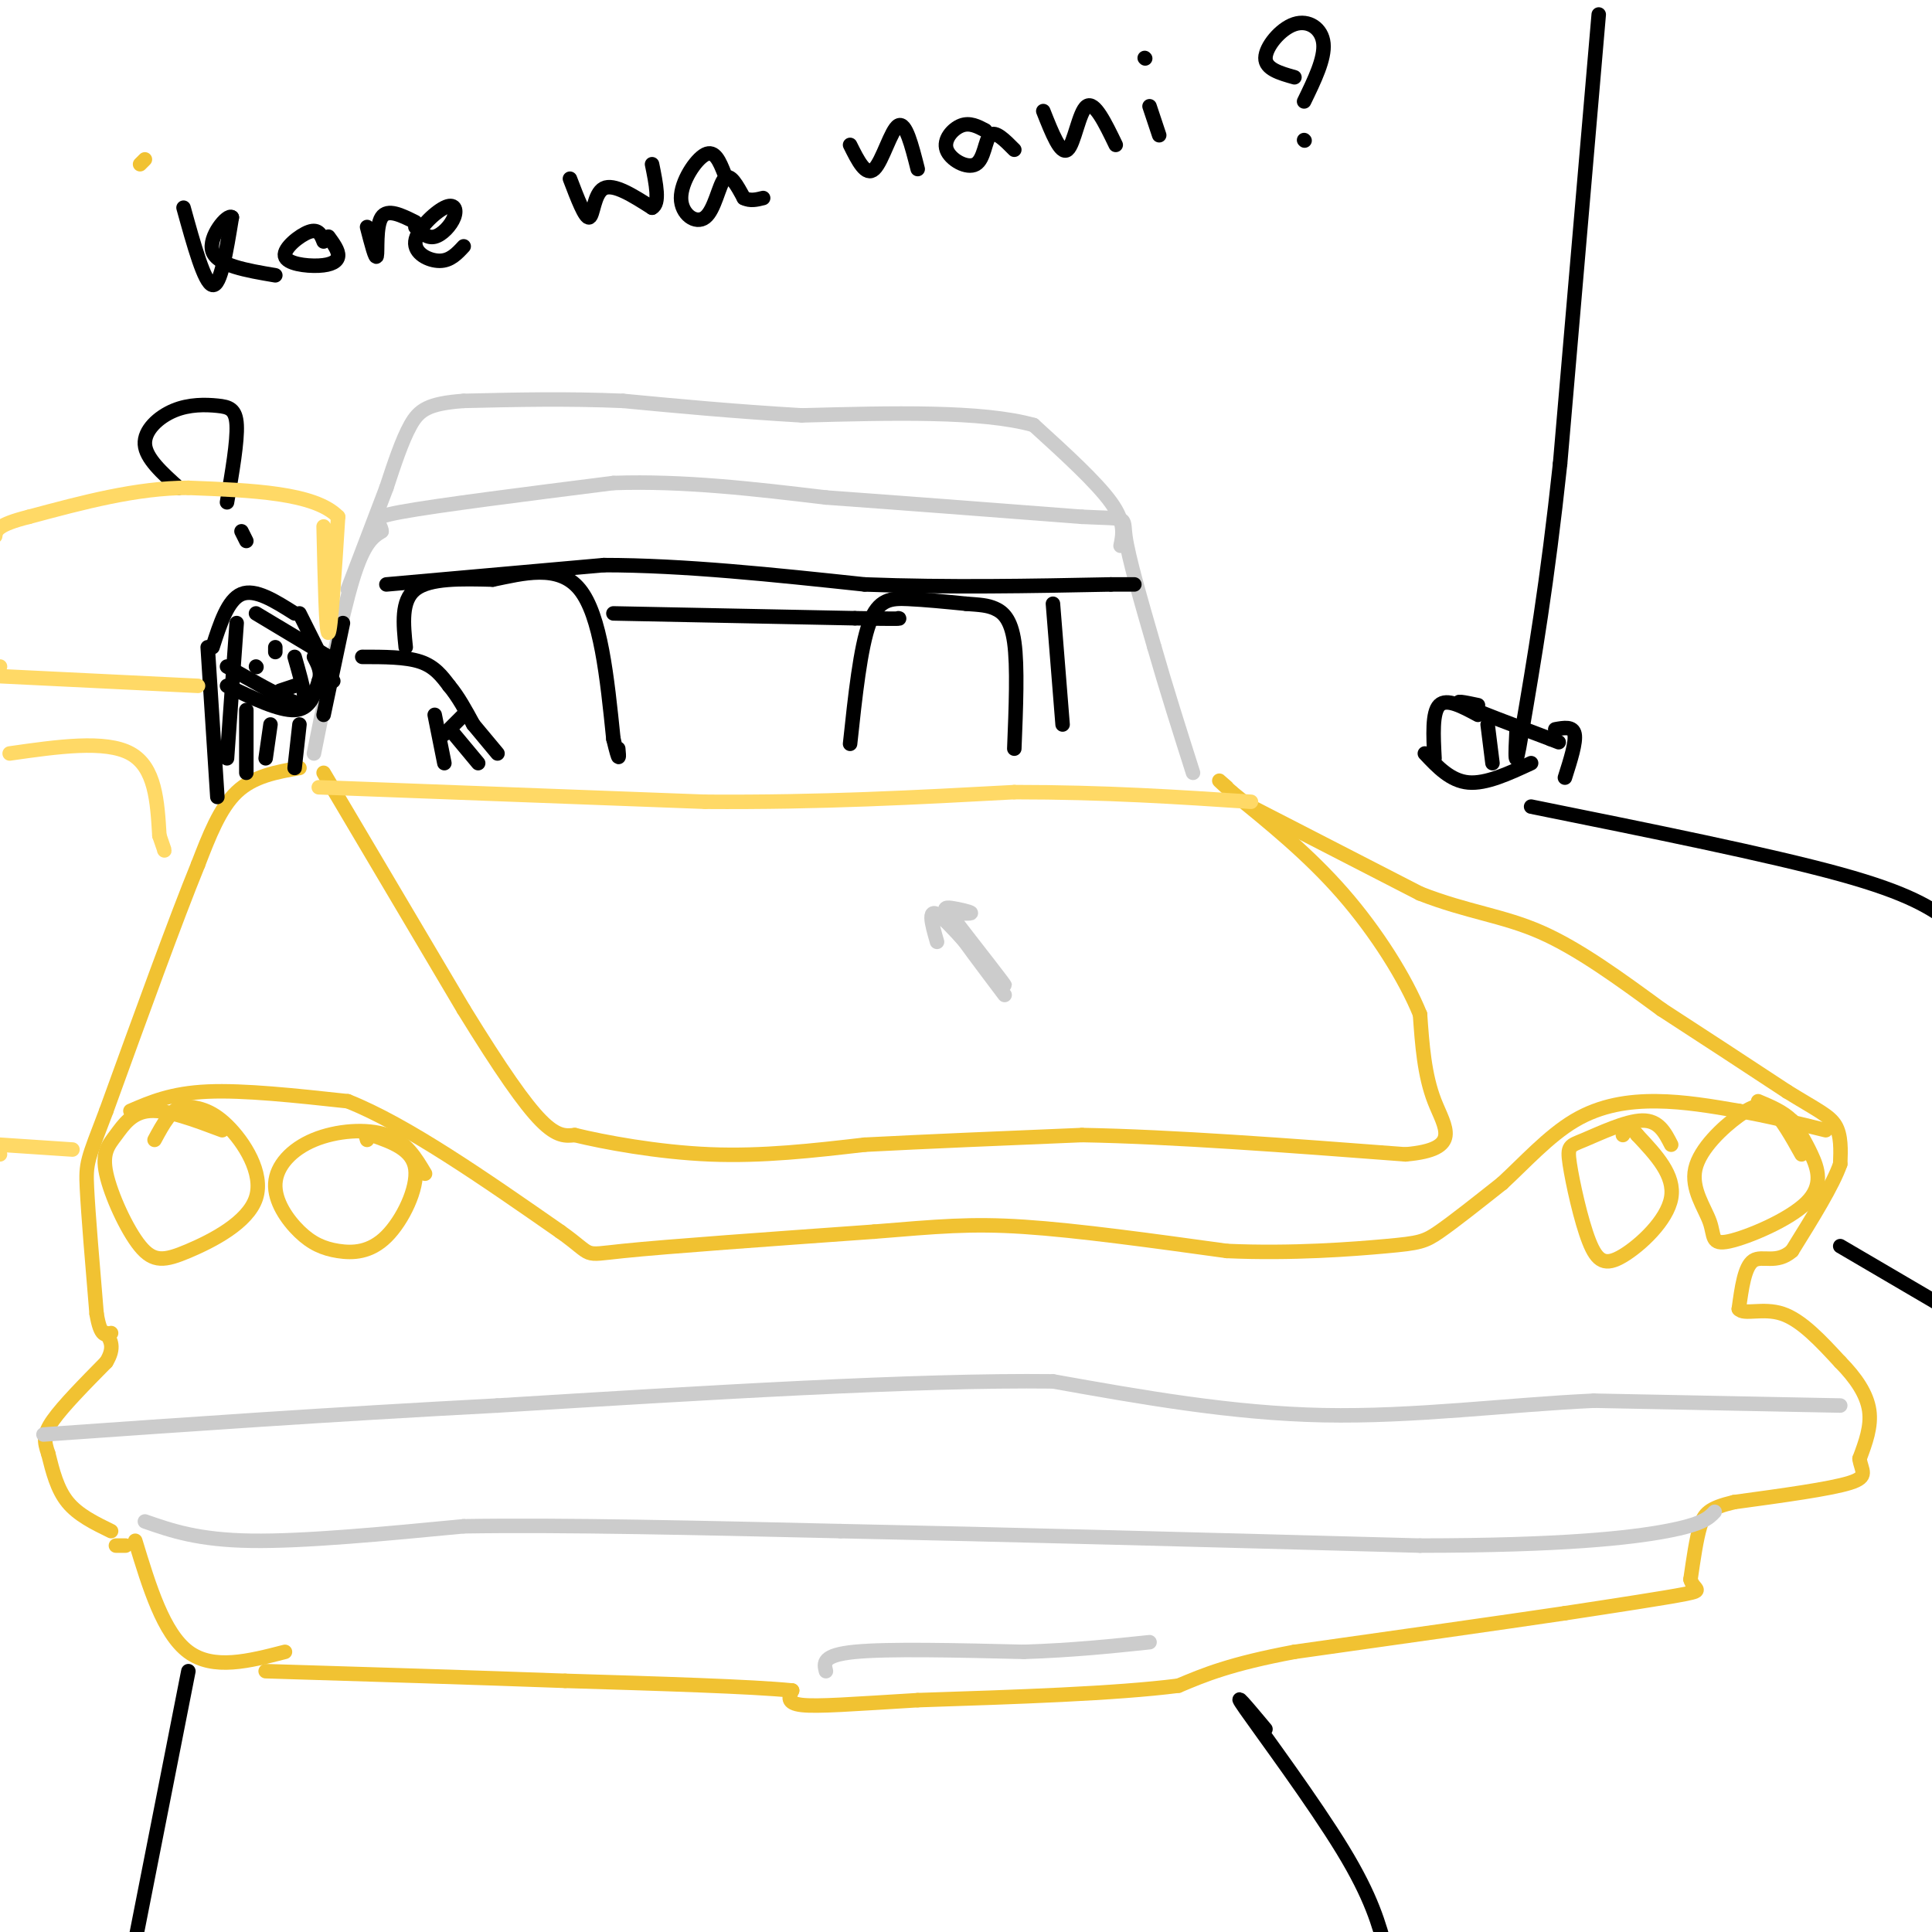 <svg viewBox='0 0 400 400' version='1.1' xmlns='http://www.w3.org/2000/svg' xmlns:xlink='http://www.w3.org/1999/xlink'><g fill='none' stroke='#f1c232' stroke-width='3' stroke-linecap='round' stroke-linejoin='round'><path d='M62,159c-4.750,0.833 -9.500,1.667 -13,5c-3.500,3.333 -5.750,9.167 -8,15'/><path d='M41,179c-4.500,11.000 -11.750,31.000 -19,51'/><path d='M22,230c-3.933,10.333 -4.267,10.667 -4,16c0.267,5.333 1.133,15.667 2,26'/><path d='M20,272c0.833,5.000 1.917,4.500 3,4'/><path d='M67,160c0.000,0.000 29.000,49.000 29,49'/><path d='M96,209c7.756,12.600 12.644,19.600 16,23c3.356,3.400 5.178,3.200 7,3'/><path d='M119,235c5.889,1.444 17.111,3.556 28,4c10.889,0.444 21.444,-0.778 32,-2'/><path d='M179,237c12.833,-0.667 28.917,-1.333 45,-2'/><path d='M224,235c18.667,0.333 42.833,2.167 67,4'/><path d='M291,239c11.889,-1.022 8.111,-5.578 6,-11c-2.111,-5.422 -2.556,-11.711 -3,-18'/><path d='M294,210c-3.000,-7.422 -9.000,-16.978 -16,-25c-7.000,-8.022 -15.000,-14.511 -23,-21'/><path d='M255,164c-4.000,-3.667 -2.500,-2.333 -1,-1'/><path d='M259,167c0.000,0.000 35.000,18.000 35,18'/><path d='M294,185c9.889,3.867 17.111,4.533 25,8c7.889,3.467 16.444,9.733 25,16'/><path d='M344,209c8.500,5.500 17.250,11.250 26,17'/><path d='M370,226c6.222,3.844 8.778,4.956 10,7c1.222,2.044 1.111,5.022 1,8'/><path d='M381,241c-1.500,4.333 -5.750,11.167 -10,18'/><path d='M371,259c-3.200,2.800 -6.200,0.800 -8,2c-1.800,1.200 -2.400,5.600 -3,10'/><path d='M360,271c1.000,1.333 5.000,-0.333 9,1c4.000,1.333 8.000,5.667 12,10'/><path d='M381,282c3.289,3.333 5.511,6.667 6,10c0.489,3.333 -0.756,6.667 -2,10'/><path d='M385,302c0.311,2.489 2.089,3.711 -2,5c-4.089,1.289 -14.044,2.644 -24,4'/><path d='M359,311c-5.200,1.244 -6.200,2.356 -7,5c-0.800,2.644 -1.400,6.822 -2,11'/><path d='M350,327c0.578,2.200 3.022,2.200 -1,3c-4.022,0.800 -14.511,2.400 -25,4'/><path d='M324,334c-13.500,2.000 -34.750,5.000 -56,8'/><path d='M268,342c-13.333,2.500 -18.667,4.750 -24,7'/><path d='M244,349c-13.000,1.667 -33.500,2.333 -54,3'/><path d='M190,352c-13.644,0.822 -20.756,1.378 -24,1c-3.244,-0.378 -2.622,-1.689 -2,-3'/><path d='M164,350c-8.167,-0.833 -27.583,-1.417 -47,-2'/><path d='M117,348c-18.167,-0.667 -40.083,-1.333 -62,-2'/><path d='M26,320c0.000,0.000 -2.000,0.000 -2,0'/><path d='M28,319c2.917,9.583 5.833,19.167 11,23c5.167,3.833 12.583,1.917 20,0'/><path d='M23,317c-3.417,-1.667 -6.833,-3.333 -9,-6c-2.167,-2.667 -3.083,-6.333 -4,-10'/><path d='M10,301c-0.889,-2.578 -1.111,-4.022 1,-7c2.111,-2.978 6.556,-7.489 11,-12'/><path d='M22,282c1.833,-3.000 0.917,-4.500 0,-6'/><path d='M27,230c4.250,-1.833 8.500,-3.667 16,-4c7.500,-0.333 18.250,0.833 29,2'/><path d='M72,228c12.167,4.833 28.083,15.917 44,27'/><path d='M116,255c7.422,5.267 3.978,4.933 13,4c9.022,-0.933 30.511,-2.467 52,-4'/><path d='M181,255c13.111,-1.067 19.889,-1.733 31,-1c11.111,0.733 26.556,2.867 42,5'/><path d='M254,259c13.464,0.607 26.125,-0.375 33,-1c6.875,-0.625 7.964,-0.893 11,-3c3.036,-2.107 8.018,-6.054 13,-10'/><path d='M311,245c4.595,-4.226 9.583,-9.792 15,-13c5.417,-3.208 11.262,-4.060 17,-4c5.738,0.060 11.369,1.030 17,2'/><path d='M360,230c5.833,1.000 11.917,2.500 18,4'/><path d='M46,234c-5.652,-2.130 -11.303,-4.259 -15,-4c-3.697,0.259 -5.439,2.907 -7,5c-1.561,2.093 -2.942,3.630 -2,8c0.942,4.370 4.208,11.574 7,15c2.792,3.426 5.109,3.073 10,1c4.891,-2.073 12.355,-5.866 14,-11c1.645,-5.134 -2.530,-11.610 -6,-15c-3.470,-3.390 -6.235,-3.695 -9,-4'/><path d='M38,229c-2.500,0.500 -4.250,3.750 -6,7'/><path d='M88,243c-1.953,-3.294 -3.906,-6.588 -8,-8c-4.094,-1.412 -10.328,-0.941 -15,1c-4.672,1.941 -7.780,5.353 -8,9c-0.220,3.647 2.449,7.530 5,10c2.551,2.470 4.983,3.528 8,4c3.017,0.472 6.620,0.358 10,-3c3.380,-3.358 6.537,-9.959 6,-14c-0.537,-4.041 -4.769,-5.520 -9,-7'/><path d='M77,235c-1.667,-1.000 -1.333,0.000 -1,1'/><path d='M346,237c-1.292,-2.533 -2.584,-5.065 -6,-5c-3.416,0.065 -8.958,2.729 -12,4c-3.042,1.271 -3.586,1.150 -3,5c0.586,3.850 2.301,11.671 4,16c1.699,4.329 3.380,5.165 7,3c3.620,-2.165 9.177,-7.333 10,-12c0.823,-4.667 -3.089,-8.834 -7,-13'/><path d='M339,235c-1.667,-2.167 -2.333,-1.083 -3,0'/><path d='M373,239c-2.041,-3.661 -4.082,-7.321 -6,-9c-1.918,-1.679 -3.713,-1.375 -7,1c-3.287,2.375 -8.066,6.822 -9,11c-0.934,4.178 1.976,8.086 3,11c1.024,2.914 0.161,4.833 4,4c3.839,-0.833 12.380,-4.416 16,-8c3.620,-3.584 2.320,-7.167 1,-10c-1.320,-2.833 -2.660,-4.917 -4,-7'/><path d='M371,232c-1.833,-1.833 -4.417,-2.917 -7,-4'/><path d='M30,33c0.000,0.000 -1.000,1.000 -1,1'/></g>
<g fill='none' stroke='#cccccc' stroke-width='3' stroke-linecap='round' stroke-linejoin='round'><path d='M65,156c2.833,-14.167 5.667,-28.333 8,-36c2.333,-7.667 4.167,-8.833 6,-10'/><path d='M79,110c-0.133,-2.178 -3.467,-2.622 4,-4c7.467,-1.378 25.733,-3.689 44,-6'/><path d='M127,100c14.667,-0.500 29.333,1.250 44,3'/><path d='M171,103c16.167,1.167 34.583,2.583 53,4'/><path d='M224,107c9.978,0.489 8.422,-0.289 9,4c0.578,4.289 3.289,13.644 6,23'/><path d='M239,134c2.333,8.167 5.167,17.083 8,26'/><path d='M232,113c0.500,-2.417 1.000,-4.833 -2,-9c-3.000,-4.167 -9.500,-10.083 -16,-16'/><path d='M214,88c-10.667,-3.000 -29.333,-2.500 -48,-2'/><path d='M166,86c-14.167,-0.833 -25.583,-1.917 -37,-3'/><path d='M129,83c-11.667,-0.500 -22.333,-0.250 -33,0'/><path d='M96,83c-7.356,0.533 -9.244,1.867 -11,5c-1.756,3.133 -3.378,8.067 -5,13'/><path d='M80,101c-2.167,5.667 -5.083,13.333 -8,21'/><path d='M197,189c2.077,0.113 4.155,0.226 4,0c-0.155,-0.226 -2.542,-0.792 -4,-1c-1.458,-0.208 -1.988,-0.060 0,3c1.988,3.060 6.494,9.030 11,15'/><path d='M198,192c5.000,6.083 10.000,12.167 10,12c0.000,-0.167 -5.000,-6.583 -10,-13'/><path d='M198,191c0.905,1.250 8.167,10.875 8,11c-0.167,0.125 -7.762,-9.250 -11,-12c-3.238,-2.750 -2.119,1.125 -1,5'/><path d='M30,315c5.500,1.917 11.000,3.833 22,4c11.000,0.167 27.500,-1.417 44,-3'/><path d='M96,316c20.333,-0.333 49.167,0.333 78,1'/><path d='M174,317c33.000,0.667 76.500,1.833 120,3'/><path d='M294,320c29.556,-0.022 43.444,-1.578 51,-3c7.556,-1.422 8.778,-2.711 10,-4'/><path d='M381,291c0.000,0.000 -51.000,-1.000 -51,-1'/><path d='M330,290c-17.889,0.822 -37.111,3.378 -56,3c-18.889,-0.378 -37.444,-3.689 -56,-7'/><path d='M218,286c-28.500,-0.333 -71.750,2.333 -115,5'/><path d='M103,291c-34.833,1.833 -64.417,3.917 -94,6'/><path d='M171,346c-0.417,-1.667 -0.833,-3.333 6,-4c6.833,-0.667 20.917,-0.333 35,0'/><path d='M212,342c10.167,-0.333 18.083,-1.167 26,-2'/></g>
<g fill='none' stroke='#000000' stroke-width='3' stroke-linecap='round' stroke-linejoin='round'><path d='M47,138c5.111,2.889 10.222,5.778 13,7c2.778,1.222 3.222,0.778 3,-1c-0.222,-1.778 -1.111,-4.889 -2,-8'/><path d='M47,142c5.417,2.583 10.833,5.167 14,5c3.167,-0.167 4.083,-3.083 5,-6'/><path d='M66,141c0.667,-1.833 -0.167,-3.417 -1,-5'/><path d='M49,129c0.000,0.000 -2.000,28.000 -2,28'/><path d='M43,134c0.000,0.000 2.000,31.000 2,31'/><path d='M44,134c1.583,-4.917 3.167,-9.833 6,-11c2.833,-1.167 6.917,1.417 11,4'/><path d='M53,127c0.000,0.000 15.000,9.000 15,9'/><path d='M62,127c0.000,0.000 7.000,14.000 7,14'/><path d='M53,138c0.000,0.000 0.100,0.100 0.1,0.1'/><path d='M57,134c0.000,0.000 0.000,1.000 0,1'/><path d='M58,143c0.000,0.000 3.000,-1.000 3,-1'/><path d='M51,147c0.000,0.000 0.000,13.000 0,13'/><path d='M56,150c0.000,0.000 -1.000,7.000 -1,7'/><path d='M62,150c0.000,0.000 -1.000,9.000 -1,9'/><path d='M71,129c0.000,0.000 -4.000,19.000 -4,19'/><path d='M75,136c4.500,0.000 9.000,0.000 12,1c3.000,1.000 4.500,3.000 6,5'/><path d='M93,142c1.833,2.167 3.417,5.083 5,8'/><path d='M96,148c0.000,0.000 -4.000,4.000 -4,4'/><path d='M90,148c0.000,0.000 2.000,10.000 2,10'/><path d='M98,150c0.000,0.000 5.000,6.000 5,6'/><path d='M94,152c0.000,0.000 5.000,6.000 5,6'/><path d='M37,101c-3.400,-3.048 -6.801,-6.096 -7,-9c-0.199,-2.904 2.802,-5.665 6,-7c3.198,-1.335 6.592,-1.244 9,-1c2.408,0.244 3.831,0.641 4,4c0.169,3.359 -0.915,9.679 -2,16'/><path d='M50,110c0.000,0.000 1.000,2.000 1,2'/><path d='M38,43c2.167,7.833 4.333,15.667 6,16c1.667,0.333 2.833,-6.833 4,-14'/><path d='M48,45c-0.844,-0.844 -4.956,4.044 -4,7c0.956,2.956 6.978,3.978 13,5'/><path d='M67,50c-0.525,-1.341 -1.049,-2.683 -3,-2c-1.951,0.683 -5.327,3.389 -5,5c0.327,1.611 4.357,2.126 7,2c2.643,-0.126 3.898,-0.893 4,-2c0.102,-1.107 -0.949,-2.553 -2,-4'/><path d='M76,47c0.889,3.444 1.778,6.889 2,6c0.222,-0.889 -0.222,-6.111 1,-8c1.222,-1.889 4.111,-0.444 7,1'/><path d='M86,47c1.234,1.191 2.468,2.381 4,2c1.532,-0.381 3.361,-2.334 4,-4c0.639,-1.666 0.089,-3.044 -2,-2c-2.089,1.044 -5.716,4.512 -6,7c-0.284,2.488 2.776,3.997 5,4c2.224,0.003 3.612,-1.498 5,-3'/><path d='M118,37c1.578,4.133 3.156,8.267 4,8c0.844,-0.267 0.956,-4.933 3,-6c2.044,-1.067 6.022,1.467 10,4'/><path d='M135,43c1.667,-0.833 0.833,-4.917 0,-9'/><path d='M150,36c-0.998,-2.518 -1.997,-5.037 -4,-4c-2.003,1.037 -5.011,5.628 -5,9c0.011,3.372 3.041,5.523 5,4c1.959,-1.523 2.845,-6.721 4,-8c1.155,-1.279 2.577,1.360 4,4'/><path d='M154,41c1.333,0.667 2.667,0.333 4,0'/><path d='M176,30c1.644,3.311 3.289,6.622 5,5c1.711,-1.622 3.489,-8.178 5,-9c1.511,-0.822 2.756,4.089 4,9'/><path d='M204,27c-1.608,-0.845 -3.215,-1.691 -5,-1c-1.785,0.691 -3.746,2.917 -3,5c0.746,2.083 4.201,4.022 6,3c1.799,-1.022 1.943,-5.006 3,-6c1.057,-0.994 3.029,1.003 5,3'/><path d='M216,23c1.800,4.556 3.600,9.111 5,8c1.400,-1.111 2.400,-7.889 4,-9c1.600,-1.111 3.800,3.444 6,8'/><path d='M238,22c0.000,0.000 2.000,6.000 2,6'/><path d='M237,12c0.000,0.000 0.100,0.100 0.1,0.1'/><path d='M268,16c-3.012,-0.851 -6.024,-1.702 -6,-4c0.024,-2.298 3.083,-6.042 6,-7c2.917,-0.958 5.690,0.869 6,4c0.310,3.131 -1.845,7.565 -4,12'/><path d='M270,29c0.000,0.000 0.100,0.100 0.1,0.1'/><path d='M80,121c0.000,0.000 45.000,-4.000 45,-4'/><path d='M125,117c16.500,0.000 35.250,2.000 54,4'/><path d='M179,121c17.500,0.667 34.250,0.333 51,0'/><path d='M230,121c8.500,0.000 4.250,0.000 0,0'/><path d='M84,134c-0.500,-4.833 -1.000,-9.667 2,-12c3.000,-2.333 9.500,-2.167 16,-2'/><path d='M102,120c6.178,-1.244 13.622,-3.356 18,2c4.378,5.356 5.689,18.178 7,31'/><path d='M127,153c1.333,5.500 1.167,3.750 1,2'/><path d='M176,154c1.067,-9.978 2.133,-19.956 4,-25c1.867,-5.044 4.533,-5.156 8,-5c3.467,0.156 7.733,0.578 12,1'/><path d='M200,125c2.976,0.226 4.417,0.292 6,1c1.583,0.708 3.310,2.060 4,7c0.690,4.940 0.345,13.470 0,22'/><path d='M127,127c0.000,0.000 50.000,1.000 50,1'/><path d='M177,128c9.833,0.167 9.417,0.083 9,0'/><path d='M218,125c0.000,0.000 2.000,25.000 2,25'/><path d='M331,3c0.000,0.000 -8.000,93.000 -8,93'/><path d='M323,96c-2.667,24.833 -5.333,40.417 -8,56'/><path d='M315,152c-1.500,9.167 -1.250,4.083 -1,-1'/><path d='M306,146c-2.750,-0.583 -5.500,-1.167 -3,0c2.500,1.167 10.250,4.083 18,7'/><path d='M321,153c3.000,1.167 1.500,0.583 0,0'/><path d='M306,148c-3.250,-1.750 -6.500,-3.500 -8,-2c-1.500,1.500 -1.250,6.250 -1,11'/><path d='M308,150c0.000,0.000 1.000,8.000 1,8'/><path d='M322,151c1.833,-0.333 3.667,-0.667 4,1c0.333,1.667 -0.833,5.333 -2,9'/><path d='M295,156c2.667,2.833 5.333,5.667 9,6c3.667,0.333 8.333,-1.833 13,-4'/><path d='M317,167c24.750,5.000 49.500,10.000 64,14c14.500,4.000 18.750,7.000 23,10'/><path d='M262,358c-3.711,-4.444 -7.422,-8.889 -4,-4c3.422,4.889 13.978,19.111 20,29c6.022,9.889 7.511,15.444 9,21'/><path d='M381,258c0.000,0.000 29.000,17.000 29,17'/><path d='M39,346c0.000,0.000 -13.000,66.000 -13,66'/></g>
<g fill='none' stroke='#ffd966' stroke-width='3' stroke-linecap='round' stroke-linejoin='round'><path d='M67,109c0.250,11.167 0.500,22.333 1,22c0.500,-0.333 1.250,-12.167 2,-24'/><path d='M70,107c-4.833,-5.000 -17.917,-5.500 -31,-6'/><path d='M39,101c-10.667,0.000 -21.833,3.000 -33,6'/><path d='M6,107c-6.667,1.667 -6.833,2.833 -7,4'/><path d='M0,138c0.000,0.000 -1.000,1.000 -1,1'/><path d='M0,140c0.000,0.000 41.000,2.000 41,2'/><path d='M2,156c9.917,-1.417 19.833,-2.833 25,0c5.167,2.833 5.583,9.917 6,17'/><path d='M33,173c1.167,3.333 1.083,3.167 1,3'/><path d='M0,239c0.000,0.000 -1.000,0.000 -1,0'/><path d='M0,237c0.000,0.000 15.000,1.000 15,1'/><path d='M66,163c0.000,0.000 80.000,3.000 80,3'/><path d='M146,166c24.000,0.167 44.000,-0.917 64,-2'/><path d='M210,164c18.833,0.000 33.917,1.000 49,2'/></g>
</svg>